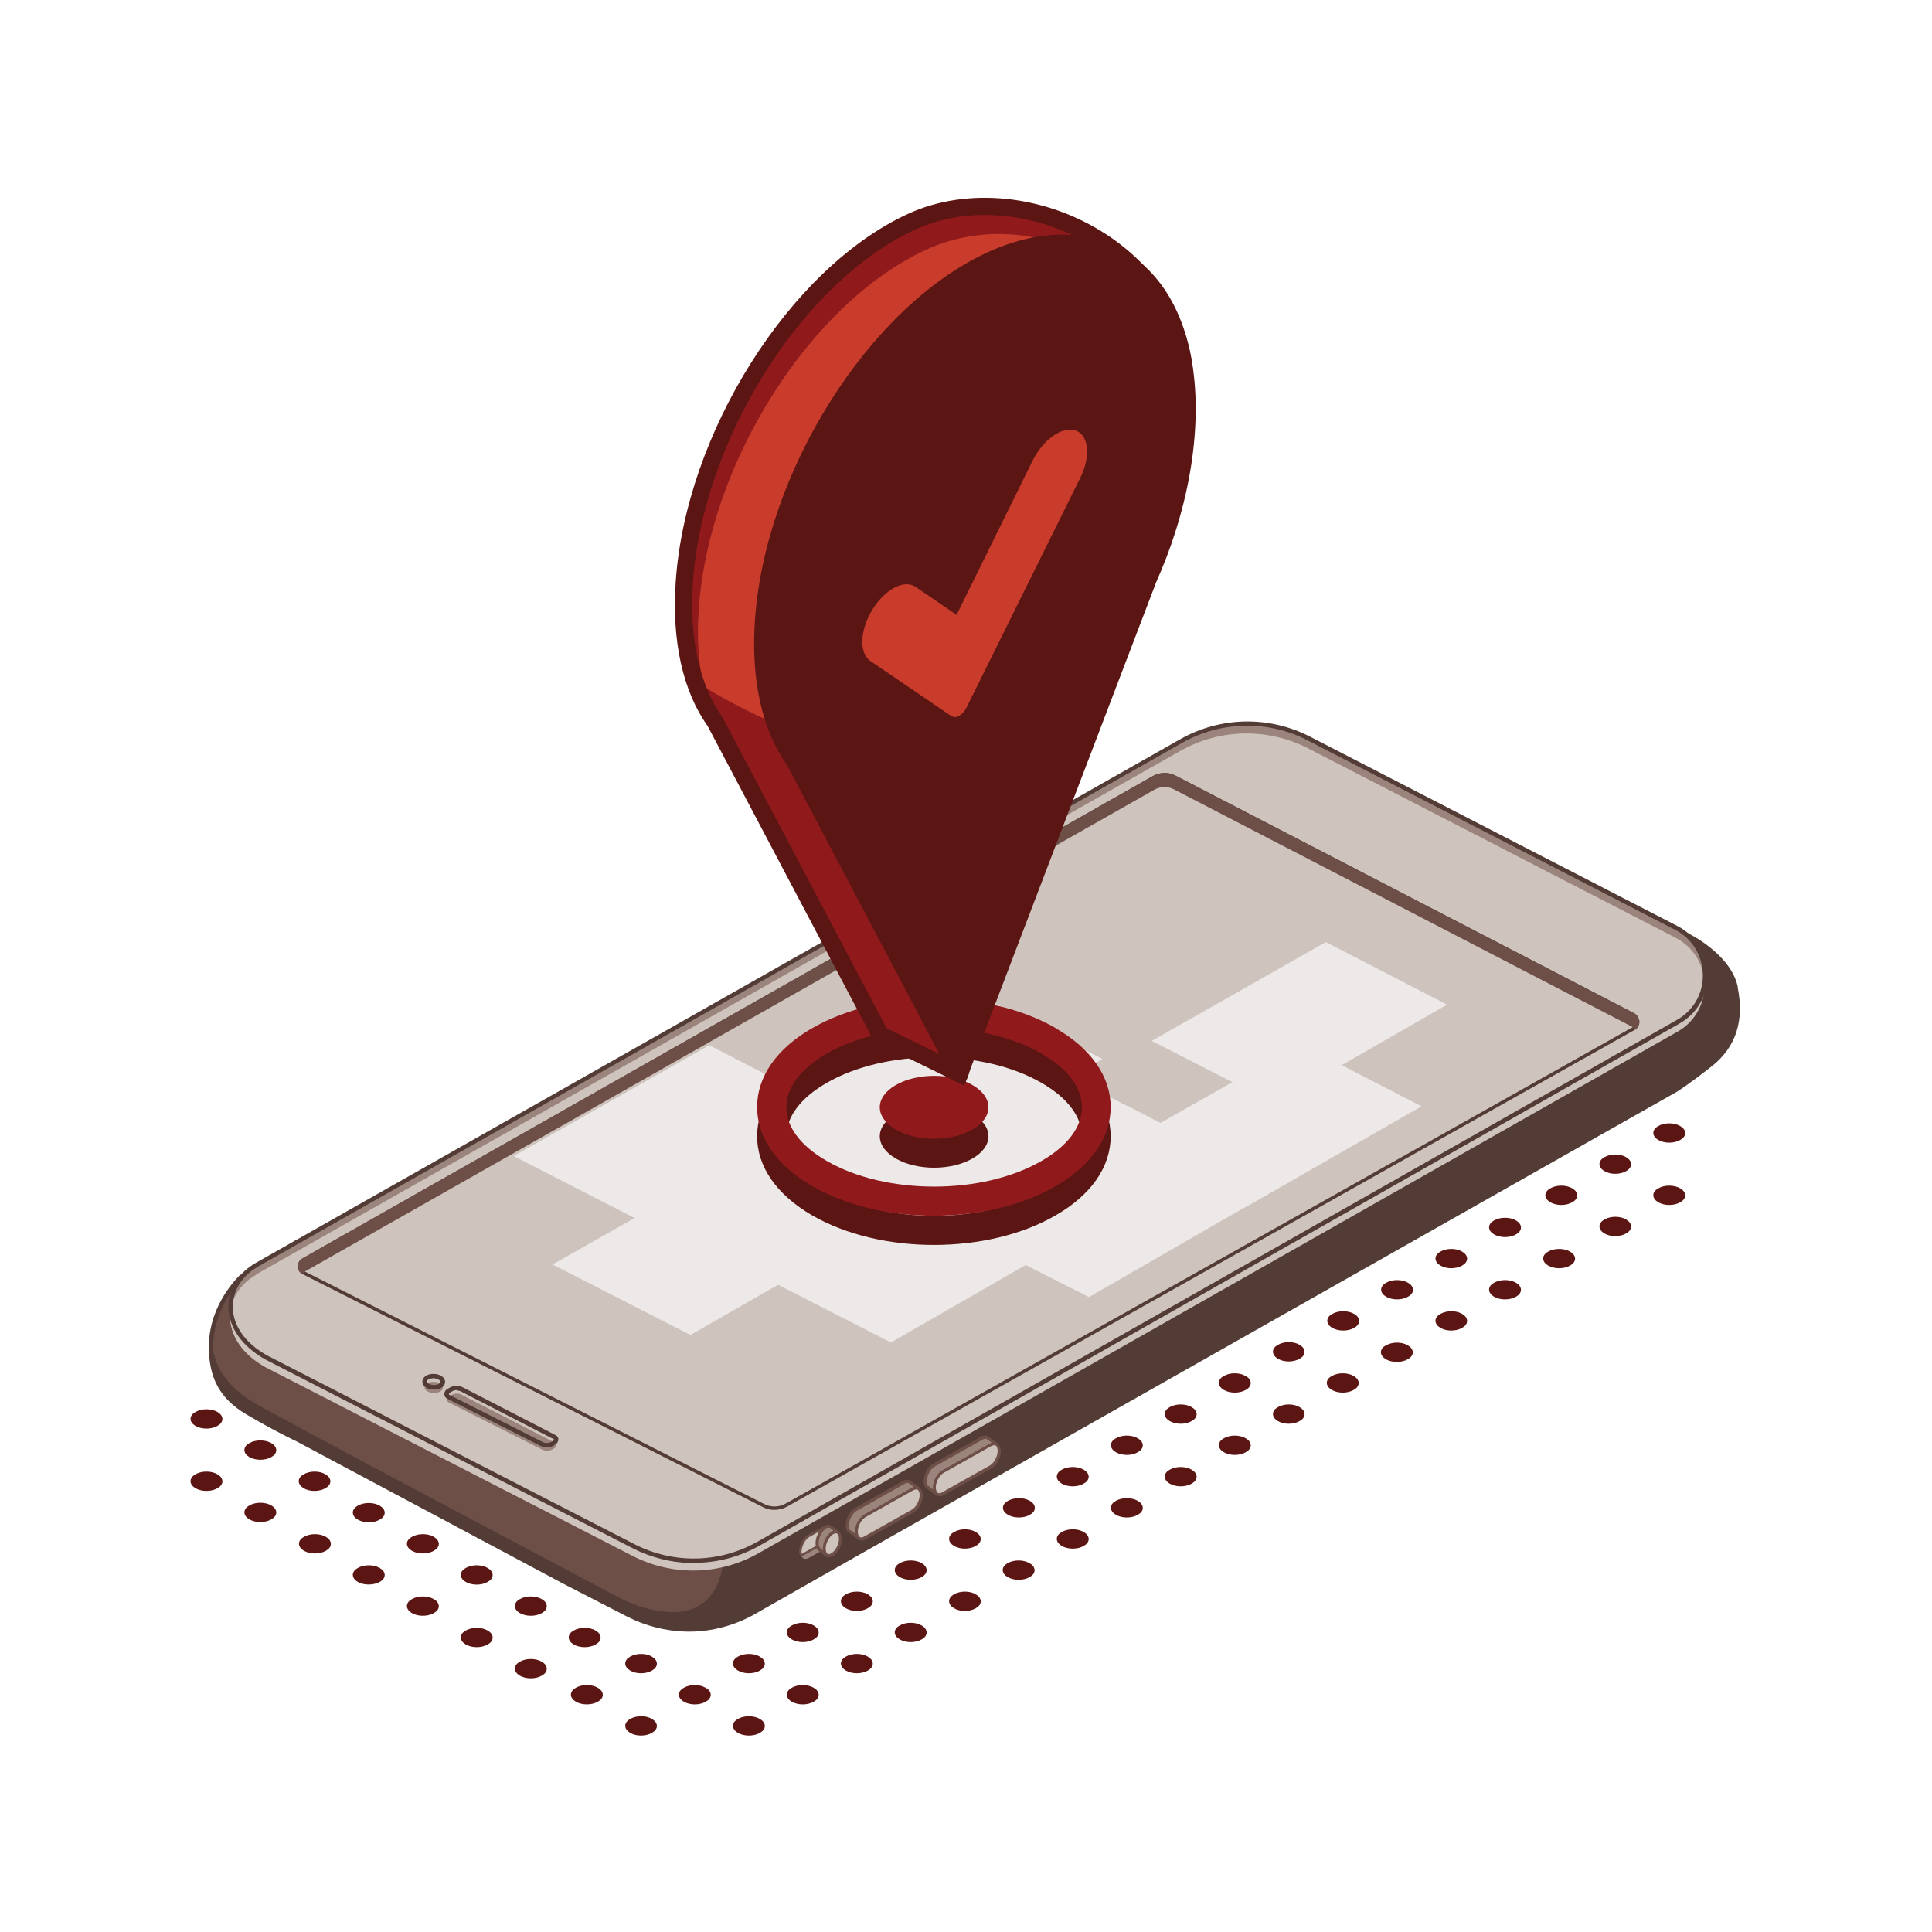 <?xml version="1.0" encoding="UTF-8"?> <svg xmlns="http://www.w3.org/2000/svg" id="Layer_1" viewBox="0 0 80 80"><defs><style>.cls-1{fill:#ede9e8;}.cls-2{fill:#90191c;}.cls-3{fill:#cfc3be;}.cls-4{fill:#c93c2b;}.cls-5{fill:#9b847c;}.cls-6{fill:#6d4f47;}.cls-7,.cls-8{fill:#5b1513;}.cls-9{fill:#523c35;}.cls-8{stroke:#5b1513;stroke-miterlimit:10;stroke-width:.1px;}</style></defs><path class="cls-8" d="m22.41,68.85c.24.14.24.36,0,.49-.24.14-.62.14-.86,0-.24-.14-.24-.36,0-.49.24-.14.62-.14.86,0Z"></path><path class="cls-8" d="m24.64,67.56c.24.14.24.36,0,.49-.24.14-.62.14-.86,0-.24-.14-.24-.36,0-.49.24-.14.62-.14.86,0Z"></path><path class="cls-8" d="m26.88,66.26c.24.14.24.36,0,.49-.24.14-.62.14-.86,0-.24-.14-.24-.36,0-.49.24-.14.62-.14.86,0Z"></path><path class="cls-8" d="m29.11,64.97c.24.14.24.36,0,.49-.24.14-.62.14-.85,0-.24-.14-.24-.36,0-.49.24-.14.62-.14.86,0Z"></path><path class="cls-8" d="m31.35,63.68c.24.14.24.36,0,.49-.24.14-.62.14-.86,0-.24-.14-.24-.36,0-.49.24-.14.62-.14.86,0Z"></path><path class="cls-8" d="m33.59,62.39c.24.14.24.36,0,.49-.24.14-.62.14-.86,0-.24-.14-.24-.36,0-.49.24-.14.62-.14.86,0Z"></path><path class="cls-8" d="m35.82,61.1c.24.14.24.36,0,.49-.24.14-.62.14-.86,0-.24-.14-.24-.36,0-.49.24-.14.62-.14.86,0Z"></path><path class="cls-8" d="m38.06,59.81c.24.14.24.36,0,.49-.24.14-.62.14-.86,0-.24-.14-.24-.36,0-.49.24-.14.62-.14.86,0Z"></path><path class="cls-8" d="m40.29,58.52c.24.14.24.36,0,.49-.24.14-.62.14-.86,0-.24-.14-.24-.36,0-.49.24-.14.62-.14.86,0Z"></path><path class="cls-8" d="m48.38,53.36c.24-.14.62-.14.86,0,.24.14.24.36,0,.49-.24.14-.62.14-.86,0-.24-.14-.24-.36,0-.49.24-.14-.24.14,0,0Z"></path><path class="cls-8" d="m20.17,67.56c.24.14.24.36,0,.49-.24.14-.62.14-.86,0-.24-.14-.24-.36,0-.49.24-.14.62-.14.86,0Z"></path><path class="cls-8" d="m22.41,66.26c.24.14.24.36,0,.49-.24.14-.62.14-.86,0-.24-.14-.24-.36,0-.49.24-.14.62-.14.86,0Z"></path><path class="cls-8" d="m24.64,64.97c.24.14.24.36,0,.49-.24.14-.62.14-.86,0-.24-.14-.24-.36,0-.49.24-.14.62-.14.86,0,.24.14-.24-.14,0,0Z"></path><path class="cls-8" d="m17.94,66.26c.24.14.24.36,0,.49-.24.14-.62.14-.86,0-.24-.14-.24-.36,0-.49.24-.14.62-.14.86,0Z"></path><path class="cls-8" d="m20.17,64.97c.24.14.24.36,0,.49-.24.14-.62.14-.86,0-.24-.14-.24-.36,0-.49.24-.14.62-.14.86,0Z"></path><path class="cls-8" d="m22.41,63.68c.24.14.24.36,0,.49-.24.14-.62.14-.86,0-.24-.14-.24-.36,0-.49.24-.14.62-.14.86,0Z"></path><path class="cls-8" d="m15.7,64.97c.24.14.24.36,0,.49s-.62.14-.86,0-.24-.36,0-.49c.24-.14.62-.14.86,0Z"></path><path class="cls-8" d="m17.94,63.68c.24.14.24.36,0,.49-.24.14-.62.14-.86,0-.24-.14-.24-.36,0-.49.24-.14.62-.14.86,0Z"></path><path class="cls-8" d="m20.17,62.39c.24.14.24.36,0,.49-.24.14-.62.14-.86,0-.24-.14-.24-.36,0-.49.24-.14.62-.14.86,0,.24.14-.24-.14,0,0Z"></path><path class="cls-8" d="m13.47,63.68c.24.14.24.36,0,.49-.24.14-.62.14-.86,0-.24-.14-.24-.36,0-.49.24-.14.62-.14.86,0Z"></path><path class="cls-8" d="m15.7,62.39c.24.14.24.36,0,.49-.24.14-.62.14-.86,0-.24-.14-.24-.36,0-.49.24-.14.62-.14.86,0Z"></path><path class="cls-8" d="m17.94,61.1c.24.14.24.36,0,.49-.24.14-.62.14-.86,0-.24-.14-.24-.36,0-.49.24-.14.62-.14.86,0,.24.14-.24-.14,0,0Z"></path><path class="cls-8" d="m11.21,62.38c.24.14.24.36,0,.49-.24.14-.62.14-.86,0-.24-.14-.24-.36,0-.49.24-.14.62-.14.86,0Z"></path><path class="cls-8" d="m13.45,61.09c.24.14.24.36,0,.49-.24.14-.62.14-.85,0-.24-.14-.24-.36,0-.49.24-.14.62-.14.85,0Z"></path><path class="cls-8" d="m15.68,59.8c.24.14.24.36,0,.49-.24.14-.62.14-.86,0-.24-.14-.24-.36,0-.49.24-.14.62-.14.86,0,.24.14-.24-.14,0,0Z"></path><path class="cls-8" d="m8.98,61.09c.24.14.24.36,0,.49-.24.14-.62.14-.86,0-.24-.14-.24-.36,0-.49.24-.14.62-.14.86,0Z"></path><path class="cls-8" d="m11.21,59.8c.24.14.24.36,0,.49-.24.14-.62.14-.86,0-.24-.14-.24-.36,0-.49.24-.14.62-.14.86,0Z"></path><path class="cls-8" d="m13.45,58.51c.24.14.24.36,0,.49-.24.14-.62.14-.85,0-.24-.14-.24-.36,0-.49.24-.14.62-.14.85,0,.24.14-.24-.14,0,0Z"></path><path class="cls-8" d="m8.98,58.51c.24.14.24.36,0,.49-.24.14-.62.14-.86,0-.24-.14-.24-.36,0-.49.24-.14.62-.14.86,0Z"></path><path class="cls-8" d="m11.21,57.22c.24.14.24.36,0,.49-.24.14-.62.14-.86,0-.24-.14-.24-.36,0-.49.24-.14.62-.14.86,0,.24.14-.24-.14,0,0Z"></path><path class="cls-8" d="m31.44,71.22c.24.14.24.36,0,.49-.24.14-.62.14-.86,0-.24-.14-.24-.36,0-.49.24-.14.62-.14.86,0Z"></path><path class="cls-8" d="m33.67,69.93c.24.14.24.36,0,.49-.24.14-.62.14-.86,0-.24-.14-.24-.36,0-.49.24-.14.62-.14.86,0Z"></path><path class="cls-8" d="m35.91,68.64c.24.14.24.36,0,.49-.24.14-.62.14-.86,0-.24-.14-.24-.36,0-.49.24-.14.62-.14.86,0Z"></path><path class="cls-8" d="m38.14,67.35c.24.14.24.36,0,.49-.24.14-.62.14-.86,0-.24-.14-.24-.36,0-.49.24-.14.62-.14.86,0Z"></path><path class="cls-8" d="m40.38,66.06c.24.14.24.36,0,.49-.24.14-.62.14-.85,0-.24-.14-.24-.36,0-.49.24-.14.62-.14.85,0Z"></path><path class="cls-8" d="m42.61,64.77c.24.14.24.36,0,.49-.24.14-.62.14-.86,0-.24-.14-.24-.36,0-.49.24-.14.62-.14.85,0Z"></path><path class="cls-8" d="m44.85,63.48c.24.14.24.36,0,.49-.24.14-.62.14-.86,0-.24-.14-.24-.36,0-.49.24-.14.62-.14.86,0Z"></path><path class="cls-8" d="m47.09,62.19c.24.14.24.36,0,.49-.24.14-.62.14-.86,0-.24-.14-.24-.36,0-.49.24-.14.62-.14.86,0Z"></path><path class="cls-8" d="m49.32,60.9c.24.14.24.36,0,.49-.24.14-.62.14-.86,0-.24-.14-.24-.36,0-.49.24-.14.62-.14.86,0Z"></path><path class="cls-8" d="m51.56,59.6c.24.14.24.36,0,.49-.24.14-.62.14-.86,0-.24-.14-.24-.36,0-.49.24-.14.62-.14.86,0Z"></path><path class="cls-8" d="m53.79,58.31c.24.14.24.36,0,.49-.24.14-.62.14-.85,0-.24-.14-.24-.36,0-.49.24-.14.62-.14.85,0Z"></path><path class="cls-8" d="m56.03,57.02c.24.14.24.36,0,.49-.24.14-.62.14-.86,0-.24-.14-.24-.36,0-.49.24-.14.62-.14.86,0Z"></path><path class="cls-8" d="m26.97,71.22c.24.14.24.36,0,.49-.24.14-.62.14-.85,0-.24-.14-.24-.36,0-.49.24-.14.62-.14.85,0Z"></path><path class="cls-8" d="m29.2,69.93c.24.14.24.36,0,.49-.24.14-.62.14-.86,0-.24-.14-.24-.36,0-.49.24-.14.62-.14.85,0Z"></path><path class="cls-8" d="m31.44,68.64c.24.14.24.36,0,.49-.24.14-.62.14-.86,0-.24-.14-.24-.36,0-.49.24-.14.62-.14.86,0Z"></path><path class="cls-8" d="m33.67,67.35c.24.14.24.36,0,.49-.24.14-.62.14-.86,0-.24-.14-.24-.36,0-.49.24-.14.62-.14.86,0Z"></path><path class="cls-8" d="m35.91,66.06c.24.14.24.36,0,.49-.24.14-.62.14-.86,0-.24-.14-.24-.36,0-.49.24-.14.62-.14.86,0Z"></path><path class="cls-8" d="m38.14,64.77c.24.14.24.36,0,.49-.24.14-.62.14-.86,0-.24-.14-.24-.36,0-.49.24-.14.62-.14.86,0Z"></path><path class="cls-8" d="m40.38,63.48c.24.14.24.36,0,.49-.24.14-.62.14-.85,0-.24-.14-.24-.36,0-.49.24-.14.62-.14.85,0Z"></path><path class="cls-8" d="m42.62,62.19c.24.14.24.36,0,.49-.24.14-.62.14-.86,0-.24-.14-.24-.36,0-.49.24-.14.62-.14.86,0Z"></path><path class="cls-8" d="m44.85,60.9c.24.14.24.36,0,.49-.24.14-.62.14-.86,0-.24-.14-.24-.36,0-.49.24-.14.62-.14.86,0Z"></path><path class="cls-8" d="m47.09,59.6c.24.14.24.36,0,.49-.24.14-.62.14-.86,0-.24-.14-.24-.36,0-.49.24-.14.62-.14.86,0Z"></path><path class="cls-8" d="m49.32,58.31c.24.14.24.36,0,.49-.24.14-.62.14-.86,0-.24-.14-.24-.36,0-.49.24-.14.62-.14.86,0Z"></path><path class="cls-8" d="m51.56,57.02c.24.14.24.36,0,.49-.24.14-.62.14-.86,0-.24-.14-.24-.36,0-.49.24-.14.62-.14.85,0Z"></path><path class="cls-8" d="m53.79,55.73c.24.14.24.36,0,.49-.24.14-.62.14-.85,0-.24-.14-.24-.36,0-.49.24-.14.62-.14.85,0Z"></path><path class="cls-8" d="m24.73,69.93c.24.14.24.36,0,.49-.24.14-.62.14-.86,0-.24-.14-.24-.36,0-.49.24-.14.62-.14.86,0Z"></path><path class="cls-8" d="m26.97,68.64c.24.14.24.36,0,.49-.24.14-.62.14-.85,0-.24-.14-.24-.36,0-.49.24-.14.62-.14.85,0Z"></path><path class="cls-8" d="m31.44,66.06c.24.14.24.36,0,.49-.24.14-.62.14-.86,0-.24-.14-.24-.36,0-.49.24-.14.62-.14.86,0Z"></path><path class="cls-8" d="m33.67,64.77c.24.14.24.36,0,.49-.24.14-.62.14-.86,0-.24-.14-.24-.36,0-.49.24-.14.62-.14.86,0Z"></path><path class="cls-8" d="m35.91,63.48c.24.14.24.36,0,.49-.24.14-.62.14-.86,0-.24-.14-.24-.36,0-.49.24-.14.62-.14.86,0Z"></path><path class="cls-8" d="m38.14,62.19c.24.14.24.36,0,.49-.24.14-.62.14-.86,0-.24-.14-.24-.36,0-.49.24-.14.62-.14.85,0Z"></path><path class="cls-8" d="m40.38,60.9c.24.14.24.36,0,.49-.24.14-.62.14-.85,0-.24-.14-.24-.36,0-.49.24-.14.62-.14.85,0Z"></path><path class="cls-8" d="m42.62,59.6c.24.14.24.36,0,.49-.24.14-.62.14-.86,0-.24-.14-.24-.36,0-.49.24-.14.62-.14.86,0Z"></path><path class="cls-8" d="m44.85,58.31c.24.14.24.36,0,.49-.24.14-.62.14-.86,0-.24-.14-.24-.36,0-.49.24-.14.62-.14.86,0Z"></path><path class="cls-8" d="m47.09,57.02c.24.14.24.36,0,.49-.24.14-.62.14-.86,0-.24-.14-.24-.36,0-.49.24-.14.62-.14.86,0Z"></path><path class="cls-8" d="m49.32,55.73c.24.14.24.36,0,.49-.24.14-.62.14-.86,0-.24-.14-.24-.36,0-.49.24-.14.62-.14.86,0Z"></path><path class="cls-8" d="m51.56,54.44c.24.14.24.36,0,.49-.24.14-.62.14-.86,0-.24-.14-.24-.36,0-.49.24-.14.62-.14.86,0Z"></path><path class="cls-8" d="m51.49,52.08c.24.14.24.36,0,.49-.24.14-.62.14-.86,0-.24-.14-.24-.36,0-.49.24-.14.62-.14.86,0Z"></path><path class="cls-8" d="m53.72,50.79c.24.14.24.36,0,.49-.24.14-.62.14-.86,0-.24-.14-.24-.36,0-.49.24-.14.62-.14.86,0Z"></path><path class="cls-8" d="m55.96,49.5c.24.14.24.36,0,.49-.24.14-.62.14-.86,0-.24-.14-.24-.36,0-.49.24-.14.62-.14.86,0Z"></path><path class="cls-8" d="m58.19,48.7c-.24.14-.62.14-.86,0-.24-.14-.24-.36,0-.49.24-.14.62-.14.86,0,.24.14.24.36,0,.49Z"></path><path class="cls-8" d="m57.42,55.75c.24-.14.62-.14.85,0,.24.14.24.36,0,.49-.24.14-.62.14-.86,0-.24-.14-.24-.36,0-.49Z"></path><path class="cls-8" d="m60.52,54.45c.24.14.24.36,0,.49-.24.14-.62.14-.85,0-.24-.14-.24-.36,0-.49.24-.14.62-.14.85,0Z"></path><path class="cls-8" d="m62.75,53.16c.24.14.24.36,0,.49-.24.14-.62.14-.86,0-.24-.14-.24-.36,0-.49.24-.14.62-.14.86,0Z"></path><path class="cls-8" d="m64.99,51.87c.24.14.24.36,0,.49-.24.14-.62.14-.86,0-.24-.14-.24-.36,0-.49.24-.14.62-.14.86,0Z"></path><path class="cls-8" d="m55.19,54.45c.24-.14.62-.14.86,0,.24.14.24.36,0,.49-.24.14-.62.14-.86,0-.24-.14-.24-.36,0-.49Z"></path><path class="cls-8" d="m58.28,53.16c.24.14.24.36,0,.49-.24.14-.62.14-.86,0-.24-.14-.24-.36,0-.49.24-.14.62-.14.86,0Z"></path><path class="cls-8" d="m60.52,51.87c.24.14.24.36,0,.49-.24.14-.62.14-.85,0-.24-.14-.24-.36,0-.49.24-.14.62-.14.85,0Z"></path><path class="cls-8" d="m62.75,50.58c.24.14.24.36,0,.49-.24.14-.62.14-.86,0-.24-.14-.24-.36,0-.49.24-.14.62-.14.86,0Z"></path><path class="cls-8" d="m67.31,50.54c.24.14.24.36,0,.49-.24.14-.62.14-.85,0-.24-.14-.24-.36,0-.49.24-.14.62-.14.85,0Z"></path><path class="cls-8" d="m69.55,49.25c.24.14.24.36,0,.49-.24.14-.62.14-.86,0-.24-.14-.24-.36,0-.49.24-.14.62-.14.86,0Z"></path><path class="cls-8" d="m65.08,49.25c.24.14.24.36,0,.49-.24.14-.62.14-.86,0-.24-.14-.24-.36,0-.49.24-.14.62-.14.86,0Z"></path><path class="cls-8" d="m67.31,47.96c.24.14.24.36,0,.49-.24.14-.62.14-.85,0-.24-.14-.24-.36,0-.49.24-.14.62-.14.85,0Z"></path><path class="cls-8" d="m69.55,46.67c.24.14.24.36,0,.49-.24.14-.62.14-.86,0-.24-.14-.24-.36,0-.49.24-.14.62-.14.86,0Z"></path><path class="cls-8" d="m52.95,53.16c.24-.14.62-.14.85,0,.24.14.24.36,0,.49-.24.14-.62.14-.85,0-.24-.14-.24-.36,0-.49Z"></path><path class="cls-8" d="m56.05,51.87c.24.14.24.36,0,.49-.24.14-.62.14-.85,0-.24-.14-.24-.36,0-.49.24-.14.62-.14.86,0Z"></path><path class="cls-8" d="m58.28,50.58c.24.14.24.36,0,.49-.24.14-.62.14-.86,0-.24-.14-.24-.36,0-.49.24-.14.62-.14.86,0Z"></path><path class="cls-6" d="m71.87,40.88c-.29-1.35-2.08-2.2-2.08-2.2l-1.86-1.01-5.95,4.17c-4.66,1.75-12.15,4.69-12.92,5.17-1.09.69-8.44,7.55-9.98,8.97-1.54,1.42-2.73,3.21-3.17,3.55-.44.34-.3.14-1.37,1.68-.21.3-.36.53-.48.71l-5.66-.14c.07-.45.06-.84-.05-1.09-.49-1.08-3.51-4.39-5.72-4.59-.79-.07-1.95-.23-3.15-.39l-7.22-4.26-2.28,1.42s-1.21,1.11-1.25,2.8c-.03,1.38.46,2.2,1.5,2.81,1.03.62,2.11,1.14,2.11,1.14l10.98,5.86,2.68,1.38c1.64.84,3.59.8,5.2-.11l4.36-2.48,33.82-19.15s.44-.26,1.43-1.04c1-.78,1.33-1.85,1.04-3.2Z"></path><path class="cls-9" d="m71.96,40.87c-.29-1.38-2.06-2.23-2.13-2.26l-1.91-1.04-5.98,4.2c-4.64,1.74-12.16,4.69-12.93,5.18-.97.61-6.73,5.96-9.2,8.24-.34.31-.61.57-.8.74-.93.86-1.73,1.85-2.32,2.58-.38.47-.67.83-.84.96-.05.04-.09.07-.13.1q-.31.22-1.23,1.55l-.03.05c-.17.25-.32.47-.45.67l-5.51-.14c.06-.46.03-.81-.07-1.04-.47-1.04-3.53-4.44-5.79-4.64-.68-.06-1.65-.19-2.67-.33l-.46-.06-7.2-4.25-.05-.03-2.32,1.45h-.01c-.05.06-1.24,1.17-1.28,2.87-.03,1.35.44,2.24,1.54,2.89,1.02.61,2.11,1.14,2.12,1.14l10.98,5.86,2.68,1.38c.76.39,1.58.59,2.4.62.99.03,1.99-.22,2.88-.72l4.36-2.48,33.82-19.15s.45-.27,1.44-1.05c1.01-.79,1.37-1.9,1.08-3.29Zm-35.12,17.75c.58-.72,1.38-1.71,2.3-2.56.19-.17.46-.43.8-.74,2.46-2.28,8.22-7.62,9.17-8.22.76-.48,8.27-3.43,12.9-5.16h.01s5.91-4.15,5.91-4.15l1.81.99s.18.09.43.24l-33.59,19.91c.08-.09.16-.19.24-.3Zm-26.79-5.67l2.22-1.39,7.17,4.23h.02s.49.08.49.08c1.02.14,1.99.27,2.68.33,2.2.2,5.19,3.52,5.64,4.53.1.22.11.57.04,1.04v.1s3.16.08,3.16.08l-1.63.96s.56,2.22-.57,3.33c-.6.58-1.4.57-2.13.44-.54-.1-1.05-.29-1.53-.54-2.22-1.18-13.57-7.18-15.06-8.04-1.22-.71-1.59-1.53-1.72-2.14,0-.09,0-.19,0-.29.04-1.57,1.12-2.64,1.21-2.73Z"></path><path class="cls-5" d="m10.62,52.38l38.29-21.69c1.63-.92,3.62-.96,5.29-.1l15.21,7.84c1.56.81,1.61,3.02.08,3.89l-38.06,21.6c-1.6.91-3.56.95-5.2.11l-15.2-7.81c-1.95-1.08-1.84-3.01-.4-3.83Z"></path><path class="cls-3" d="m10.59,52.78l38.29-21.69c1.63-.92,3.62-.96,5.29-.1l15.21,7.84c1.56.81,1.61,3.02.08,3.89l-38.06,21.6c-1.6.91-3.56.95-5.2.11l-15.2-7.81c-1.95-1.08-1.84-3.01-.4-3.83Z"></path><path class="cls-9" d="m28.58,64.72c-.82-.02-1.64-.23-2.4-.62l-15.2-7.81c-.96-.54-1.52-1.33-1.52-2.18,0-.74.42-1.41,1.12-1.81l38.29-21.69c1.66-.94,3.67-.98,5.37-.11l15.21,7.84c.76.39,1.23,1.14,1.25,2,.02.86-.42,1.63-1.17,2.05l-38.06,21.6c-.89.51-1.89.75-2.88.72Zm-17.96-12.34l.05.08c-.65.37-1.03.98-1.03,1.65,0,.78.52,1.52,1.43,2.02l15.2,7.81c1.62.83,3.53.79,5.11-.11l38.06-21.6c.69-.39,1.09-1.1,1.07-1.89-.02-.79-.45-1.48-1.15-1.84l-15.21-7.84c-1.64-.85-3.59-.81-5.2.1L10.66,52.46l-.05-.08Z"></path><path class="cls-3" d="m12.56,52.71l19.05,9.64c.3.15.65.14.95-.02l35.08-19.73c.23-.13.22-.46,0-.58l-18.99-9.84c-.27-.14-.6-.13-.86.02L12.55,52.17c-.21.12-.2.42.01.53Z"></path><path class="cls-9" d="m32.04,62.52c-.16,0-.31-.04-.46-.12l-19.05-9.64c-.12-.06-.2-.18-.2-.32,0-.14.07-.26.19-.33l35.22-19.98c.29-.16.63-.17.93-.02l18.99,9.84c.13.07.21.2.22.35,0,.15-.07.28-.2.35l-35.08,19.73c-.17.1-.36.14-.55.14Zm-19.44-9.88l19.05,9.64c.28.14.61.13.88-.02l35.08-19.73c.08-.05.13-.13.13-.23,0-.1-.05-.18-.14-.23l-18.99-9.84c-.25-.13-.55-.12-.8.02L12.58,52.23c-.08.04-.12.12-.12.21,0,.09.05.16.13.2h0Z"></path><path class="cls-6" d="m67.87,42.25c-.02-.13-.1-.23-.21-.29l-18.99-9.84c-.29-.15-.64-.15-.93.02L12.52,52.11c-.1.05-.16.15-.18.26-.02.11,0,.22.08.31.02.02.05.04.08.04.02,0,.04,0,.06-.02.04-.03.11-.07.12-.08l35.12-19.92c.25-.14.54-.15.8-.02l18.99,9.84s.05.03.08.06l.05.06.05-.05c.09-.09.13-.22.11-.34Z"></path><path class="cls-5" d="m34.15,64.14l-.66.37c-.19.11-.35-.01-.34-.27h0c0-.25.16-.55.35-.66l.66-.37c.19-.11.35.01.34.27h0c0,.25-.16.55-.35.66Z"></path><path class="cls-3" d="m33.5,63.59c-.19.11-.35.4-.35.66,0,.06.02.11.03.15.03,0,.05-.01.08-.03l.66-.37c.19-.11.35-.4.35-.66,0-.06,0-.11-.02-.16-.03,0-.06.02-.09.03l-.66.37Z"></path><path class="cls-6" d="m33.14,64.46v-.04s-.05-.1-.05-.17c0-.27.17-.58.38-.7h0s.66-.37.66-.37c.03-.02.07-.03.1-.04h.04s.01.03.01.03c.02.05.03.11.03.17,0,.27-.17.58-.38.7l-.66.37s-.06.03-.1.04h-.04Zm.38-.82c-.18.1-.32.37-.33.61,0,.03,0,.06.01.09,0,0,.02,0,.02-.01l.66-.37c.18-.1.32-.37.33-.61,0-.03,0-.06,0-.09-.01,0-.02,0-.03.01l-.66.37Z"></path><path class="cls-3" d="m34.45,64.38h0c-.19.11-.35-.01-.34-.27h0c0-.25.16-.55.35-.66h0c.19-.11.35.01.34.27h0c0,.25-.16.55-.35.66Z"></path><path class="cls-6" d="m34.31,64.48s-.08-.01-.12-.03c-.09-.06-.15-.18-.15-.33,0-.28.17-.59.38-.71.1-.06.21-.06.29-.01.09.06.15.18.15.33,0,.28-.17.59-.38.71h0c-.06.03-.12.05-.17.05Zm.29-1s-.08.02-.11.03c-.17.1-.32.37-.32.6,0,.11.03.19.09.23.05.03.12,0,.16-.02h0c.17-.1.32-.37.32-.6,0-.11-.03-.19-.09-.23-.02-.01-.04-.02-.06-.02Z"></path><path class="cls-5" d="m34.11,64.12c0-.25.16-.55.35-.66.08-.05.16-.05.21-.02h0s-.24-.18-.24-.18c0,0-.02-.01-.03-.02h-.02s-.02-.02-.02-.02c-.06-.04-.12-.03-.21.02-.19.11-.35.4-.35.66,0,.12.03.21.09.26h-.01s.01,0,.01,0c0,0,.02.01.02.02l.27.2c-.06-.05-.09-.14-.09-.26Z"></path><path class="cls-6" d="m34.17,64.43l-.27-.2s-.02-.02-.02-.02h0c-.07-.07-.11-.18-.11-.31,0-.28.17-.59.38-.71.07-.04.17-.08.27-.02l.04.03s.03.02.04.03l.27.2-.04.1-.06-.03c-.06-.03-.12,0-.16.02-.17.1-.32.37-.32.6,0,.1.02.17.07.21l-.08.09Zm-.21-.31h.02s.09.08.09.08c0-.02,0-.05,0-.08,0-.28.17-.59.38-.71.02-.01.04-.02.06-.03l-.09-.07s-.02-.01-.02-.02l-.04-.03s-.06-.02-.14.02c-.17.1-.32.37-.32.6,0,.09.02.17.06.21h.01s0,0,0,0Z"></path><path class="cls-5" d="m35.46,63.42c0-.25.16-.55.35-.66l1.99-1.12c.09-.05.18-.05.24,0l-.32-.23-.03-.02c-.07-.05-.15-.07-.26,0l-1.99,1.12c-.19.11-.35.4-.35.66,0,.12.02.2.08.25h.02s0,.02,0,.02c0,0,0,0,.01,0l.37.26c-.06-.05-.1-.14-.1-.27Z"></path><path class="cls-6" d="m35.52,63.74l-.4-.29c-.09-.07-.1-.19-.1-.3,0-.28.17-.59.38-.71l1.99-1.12c.15-.08.26-.04.33.01l.35.25h0s0,0,0,0l-.07.1h0c-.06-.04-.12-.02-.17.01l-1.99,1.12c-.17.1-.32.37-.32.6,0,.1.03.18.07.22l-.07.1Zm2.04-2.33s-.06,0-.1.03l-1.99,1.12c-.17.1-.32.37-.32.6,0,.11.01.17.05.2h.02s.19.15.19.15c0-.03,0-.05,0-.08,0-.28.17-.59.38-.71l1.99-1.12s.04-.02.06-.03l-.18-.13s-.05-.04-.09-.04Z"></path><path class="cls-3" d="m37.79,62.57l-1.99,1.12c-.19.11-.35-.01-.34-.27h0c0-.25.16-.55.35-.66l1.99-1.12c.19-.11.35.01.34.27h0c0,.25-.16.55-.35.66Z"></path><path class="cls-6" d="m35.67,63.79s-.08-.01-.12-.03c-.09-.06-.15-.18-.15-.33,0-.28.17-.59.38-.71l1.99-1.12c.1-.06.21-.06.29-.01.09.06.15.18.15.33,0,.28-.17.59-.38.71l-1.99,1.12c-.06.03-.11.05-.17.05Zm2.27-2.12s-.08.02-.11.03l-1.99,1.12c-.17.1-.32.37-.32.6,0,.11.03.19.09.23.06.03.12,0,.16-.02l1.99-1.12c.17-.1.32-.37.32-.6,0-.11-.03-.19-.09-.23-.02-.01-.04-.02-.06-.02Z"></path><path class="cls-5" d="m38.69,61.59c0-.25.16-.55.35-.66l1.99-1.12c.09-.05.18-.05.24,0l-.32-.23-.03-.02c-.07-.05-.15-.07-.26,0l-1.99,1.12c-.19.11-.35.4-.35.66,0,.12.02.2.08.25h.02s0,.02,0,.02c0,0,0,0,.01,0l.37.26c-.06-.05-.1-.14-.1-.27Z"></path><path class="cls-6" d="m38.75,61.91l-.4-.29c-.09-.07-.1-.19-.1-.3,0-.28.17-.59.38-.71l1.99-1.12c.15-.08.26-.04.33.01l.35.25h0s0,0,0,0l-.07.1h0c-.06-.04-.12-.02-.17.01l-1.99,1.12c-.17.1-.32.37-.32.6,0,.1.03.18.07.22l-.07.1Zm2.04-2.33s-.06,0-.1.03l-1.99,1.12c-.17.1-.32.37-.32.6,0,.11.01.17.05.2h.02s.19.15.19.15c0-.03,0-.05,0-.08,0-.28.17-.59.38-.71l1.99-1.12s.04-.02.06-.03l-.18-.13s-.05-.04-.09-.04Z"></path><path class="cls-3" d="m41.02,60.74l-1.99,1.12c-.19.11-.35-.01-.34-.27h0c0-.25.16-.55.35-.66l1.99-1.12c.19-.11.35.01.34.27h0c0,.25-.16.55-.35.66Z"></path><path class="cls-6" d="m38.9,61.96s-.08-.01-.12-.03c-.09-.06-.15-.18-.15-.33,0-.28.17-.59.38-.71l1.99-1.12c.1-.06.21-.06.29-.01.09.06.15.18.15.33,0,.28-.17.59-.38.71l-1.99,1.12c-.06.03-.11.05-.17.05Zm2.27-2.12s-.08.02-.11.03l-1.99,1.12c-.17.1-.32.37-.32.6,0,.11.03.19.09.23.06.03.12,0,.16-.02l1.99-1.12c.17-.1.32-.37.32-.6,0-.11-.03-.19-.09-.23-.02-.01-.04-.02-.06-.02Z"></path><path class="cls-5" d="m18.57,57.83l.12-.07c.14-.07.3-.08.44,0l3.85,1.98c.09.06.05.16,0,.21l-.11.07c-.13.07-.3.07-.43,0l-3.86-1.95c-.1-.05-.1-.19,0-.24Z"></path><path class="cls-9" d="m22.62,59.93c-.08,0-.16-.02-.24-.06l-3.86-1.95c-.08-.04-.12-.11-.12-.2,0-.08.04-.16.12-.2l.12-.07c.17-.09.36-.09.53,0l3.86,1.99c.06.04.09.09.09.15,0,.08-.04.16-.09.2h-.01s-.11.08-.11.08c-.09.05-.19.07-.29.07Zm-3.7-2.37c-.07,0-.13.01-.19.05l-.12.07s-.02.03-.02.04c0,0,0,.03.02.04l3.86,1.95c.11.06.24.05.35,0l.1-.06s.02-.03.02-.04c0,0,0,0,0-.01l-3.85-1.98c-.05-.03-.11-.04-.16-.04Z"></path><path class="cls-5" d="m18.34,57.46c0,.13-.18.23-.39.22s-.38-.11-.37-.24.18-.23.39-.22.38.11.37.24Z"></path><path class="cls-9" d="m17.95,57.54c-.26,0-.47-.15-.46-.34s.22-.32.48-.31.47.15.46.34-.22.32-.48.31Zm.01-.47c-.16,0-.29.07-.29.13s.12.14.28.15.29-.07.29-.13-.12-.14-.28-.15Z"></path><polygon class="cls-1" points="46.62 47.31 53.84 43.22 58.86 45.81 51.71 49.91 46.62 47.31"></polygon><polygon class="cls-1" points="47.69 43.1 54.9 39.01 59.92 41.6 52.78 45.7 47.69 43.1"></polygon><polygon class="cls-1" points="39.99 51.1 47.21 47.01 52.23 49.6 45.09 53.71 39.99 51.1"></polygon><polygon class="cls-1" points="38.6 50.4 46.7 45.8 52.33 48.72 44.32 53.32 38.6 50.4"></polygon><polygon class="cls-1" points="34.73 48.4 42.83 43.81 48.46 46.72 40.44 51.32 34.73 48.4"></polygon><polygon class="cls-1" points="31.92 45.53 40.02 40.94 45.65 43.85 37.63 48.45 31.92 45.53"></polygon><polygon class="cls-1" points="21.27 47.87 29.37 43.28 35.01 46.19 26.99 50.8 21.27 47.87"></polygon><polygon class="cls-1" points="26.24 50.43 34.34 45.83 39.97 48.75 31.95 53.35 26.24 50.43"></polygon><polygon class="cls-1" points="22.88 52.36 30.98 47.77 36.61 50.68 28.59 55.28 22.88 52.36"></polygon><polygon class="cls-1" points="31.17 52.66 39.27 48.07 44.91 50.98 36.89 55.59 31.17 52.66"></polygon><path class="cls-7" d="m40.27,46.13c-.88-.51-2.3-.51-3.18,0-.88.51-.88,1.33,0,1.84.88.51,2.3.51,3.18,0,.88-.51.88-1.33,0-1.84Z"></path><path class="cls-7" d="m43.73,43.79c-2.83-1.64-7.27-1.64-10.11,0-1.46.84-2.27,2-2.27,3.26,0,1.26.81,2.42,2.27,3.27,1.42.82,3.23,1.23,5.05,1.23s3.64-.41,5.05-1.23c1.46-.84,2.27-2,2.27-3.27,0-1.26-.81-2.42-2.27-3.26Zm-.6,5.49c-2.45,1.42-6.45,1.42-8.9,0-1.08-.62-1.67-1.41-1.67-2.22,0-.81.59-1.6,1.67-2.22,1.23-.71,2.84-1.06,4.45-1.06s3.22.35,4.45,1.06c1.08.62,1.67,1.41,1.67,2.22,0,.81-.59,1.6-1.67,2.22Z"></path><path class="cls-2" d="m40.27,44.93c-.88-.51-2.3-.51-3.18,0-.88.51-.88,1.33,0,1.84.88.51,2.3.51,3.18,0,.88-.51.88-1.33,0-1.84Z"></path><path class="cls-2" d="m43.73,42.58c-2.83-1.64-7.27-1.64-10.11,0-1.46.84-2.27,2-2.27,3.26,0,1.26.81,2.42,2.27,3.27,1.42.82,3.23,1.23,5.05,1.23s3.64-.41,5.05-1.23c1.46-.84,2.27-2,2.27-3.27,0-1.26-.81-2.42-2.27-3.26Zm-.6,5.49c-2.45,1.42-6.45,1.42-8.9,0-1.08-.62-1.67-1.41-1.67-2.22,0-.81.59-1.6,1.67-2.22,1.23-.71,2.84-1.06,4.45-1.06s3.22.35,4.45,1.06c1.08.62,1.67,1.41,1.67,2.22,0,.81-.59,1.6-1.67,2.22Z"></path><path class="cls-2" d="m37.73,9.18c-4.75,2.19-9,8.81-9.4,14.93-.16,2.45.32,4.43,1.28,5.78l6.84,12.96,3.28,1.6c.3-.67,5.08-23.44,5.3-24.12h0c.51-1.6,4.01-2.61,4.04-4.16.1-5.7-6.7-9.12-11.33-6.99Zm-.6,14.61c-1.87.93-3.3-.21-3.18-2.54.12-2.3,1.7-4.85,3.52-5.72,1.81-.86,3.2.24,3.13,2.47-.07,2.26-1.62,4.86-3.47,5.79Z"></path><path class="cls-4" d="m38.33,10.35c-4.75,2.19-9,8.81-9.4,14.93-.08,1.16,0,2.21.2,3.15,5.42,3.26,9.47,3.07,13.7,5.95,1.32-6.12,2.68-12.52,2.79-12.88.51-1.6,3.14-2.8,3.16-4.36.1-5.7-5.82-8.92-10.45-6.79Zm-.6,14.61c-1.87.93-3.3-.21-3.18-2.54.12-2.3,1.7-4.85,3.52-5.72,1.81-.86,3.2.24,3.13,2.47-.07,2.26-1.62,4.86-3.47,5.79Z"></path><path class="cls-7" d="m39.91,44.94l-3.72-1.82-.05-.1-6.84-12.96c-1.02-1.43-1.49-3.51-1.32-5.97.41-6.14,4.72-12.98,9.61-15.23h0c2.46-1.14,5.69-.8,8.21.84,2.35,1.53,3.67,3.89,3.63,6.48-.02,1.01-1.1,1.75-2.14,2.46-.84.57-1.71,1.17-1.91,1.81-.09.27-.98,4.43-1.92,8.83-1.87,8.72-3.21,14.93-3.39,15.33l-.15.34Zm-3.19-2.36l2.78,1.36c.44-1.77,2.04-9.23,3.24-14.82,1.14-5.33,1.85-8.61,1.94-8.9.28-.88,1.25-1.54,2.19-2.18.89-.61,1.82-1.24,1.83-1.88.04-2.33-1.16-4.47-3.3-5.86-2.32-1.52-5.27-1.83-7.51-.79h0c-4.68,2.16-8.81,8.72-9.2,14.63-.15,2.3.27,4.21,1.22,5.55l6.81,12.9Zm-.82-18.11c-.43,0-.82-.11-1.16-.34-.79-.52-1.21-1.58-1.14-2.9.12-2.44,1.76-5.09,3.73-6.03.93-.44,1.81-.44,2.5,0,.77.5,1.19,1.52,1.15,2.8-.08,2.39-1.72,5.12-3.67,6.1h0c-.49.24-.96.36-1.4.36Zm2.75-8.87c-.31,0-.66.09-1.02.26-1.72.82-3.21,3.25-3.32,5.41-.05,1.07.24,1.89.81,2.26.48.31,1.13.29,1.85-.07,1.73-.87,3.2-3.32,3.27-5.47.03-1.02-.27-1.81-.82-2.17-.22-.15-.49-.22-.77-.22Z"></path><path class="cls-7" d="m49.14,17.14c.1-5.7-3.5-8.5-8.12-6.36-4.75,2.19-9,8.81-9.4,14.93-.16,2.45.32,4.43,1.28,5.78l6.84,12.96,7.8-20.49c.3-.67.55-1.35.77-2.03h0c.51-1.6.81-3.23.84-4.79Z"></path><path class="cls-7" d="m39.91,44.94l-.44-.21-6.89-13.07c-1.02-1.43-1.49-3.51-1.32-5.97.41-6.14,4.72-12.98,9.61-15.23,2.19-1.01,4.28-.99,5.87.05,1.84,1.2,2.82,3.56,2.77,6.65h0c-.03,1.56-.31,3.21-.85,4.89-.22.7-.49,1.39-.79,2.07l-7.95,20.83Zm4.07-34.51c-.88,0-1.83.23-2.81.68-4.68,2.16-8.81,8.72-9.2,14.63-.15,2.3.27,4.22,1.22,5.55l6.49,12.3,7.52-19.74c.3-.67.55-1.34.77-2.02.52-1.62.79-3.19.82-4.68.05-2.79-.84-4.99-2.44-6.04-.69-.45-1.49-.67-2.36-.67Z"></path><path class="cls-4" d="m39.42,29.67l-3.38-2.3c-.47-.32-.44-1.27.08-2.12h0c.52-.85,1.32-1.27,1.79-.95l1.7,1.16,3.15-6.39c.44-.88,1.24-1.44,1.79-1.24h0c.54.2.62,1.08.18,1.96l-4.71,9.51c-.15.3-.43.47-.59.36Z"></path></svg> 